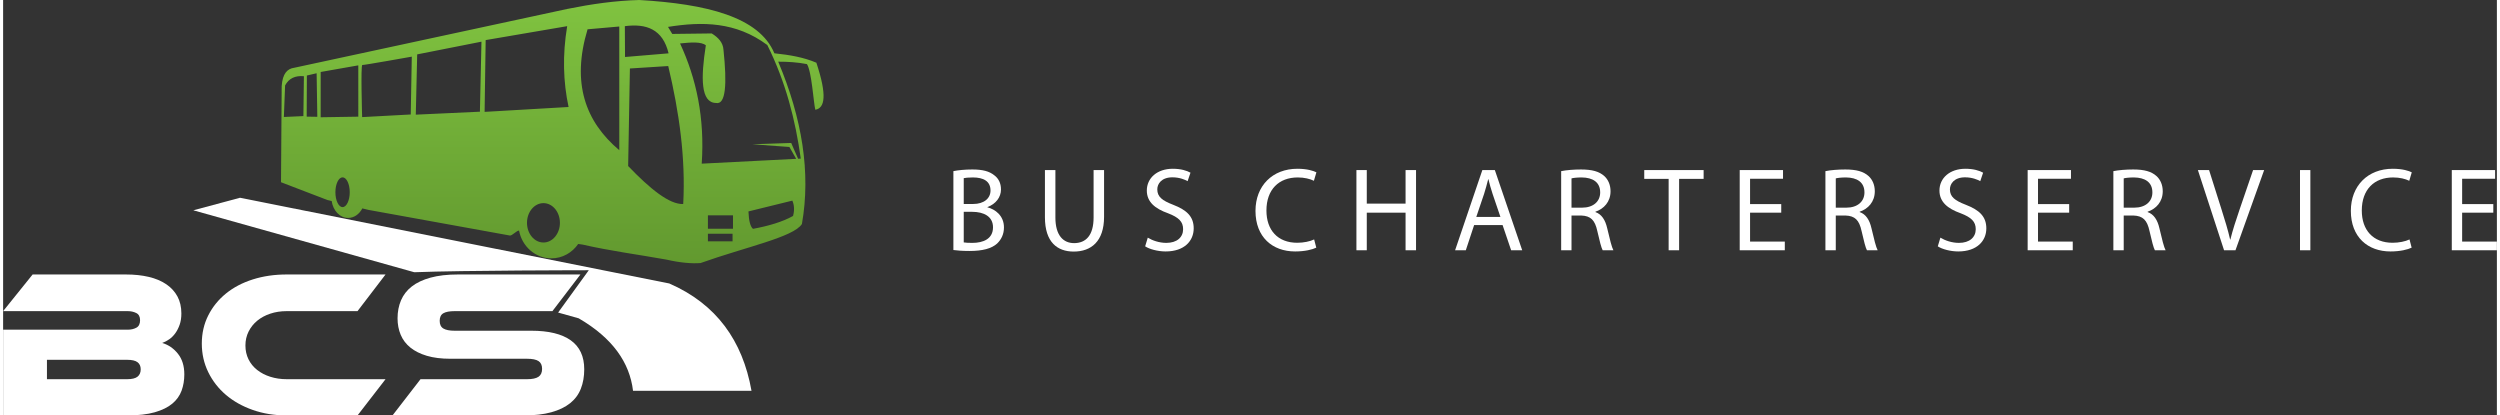 <?xml version="1.0" encoding="utf-8"?>
<svg xmlns="http://www.w3.org/2000/svg" height="56px" style="shape-rendering:geometricPrecision; text-rendering:geometricPrecision; image-rendering:optimizeQuality; fill-rule:evenodd; clip-rule:evenodd" version="1.1" viewBox="0 0 910188 151626" width="337px">
 <rect x="0" y="0" width="910188" height="151626" fill="#333333" stroke="none"/>
 <defs>
  <style type="text/css">
   
    .fil2 {fill:white}
    .fil0 {fill:white;fill-rule:nonzero}
    .fil1 {fill:url(#id0)}
   
  </style>
  <linearGradient gradientUnits="userSpaceOnUse" id="id0" x1="200438" x2="200438" y1="96083.4" y2="0">
   <stop offset="0" style="stop-opacity:1; stop-color:#62992F"/>
   <stop offset="1" style="stop-opacity:1; stop-color:#80C340"/>
  </linearGradient>
 </defs>
 <g id="Layer_x0020_1">
  
  <path class="fil0" d="M346836 91255c1260,174 3257,347 5863,347 4777,0 8077,-869 10118,-2735 1477,-1434 2475,-3344 2475,-5863 0,-4343 -3257,-6644 -6036,-7339l0 -87c3083,-1129 4951,-3604 4951,-6426 0,-2302 -912,-4040 -2432,-5168 -1824,-1477 -4256,-2128 -8034,-2128 -2649,0 -5255,260 -6905,607l0 28792zm3778 -26230c609,-129 1607,-260 3344,-260 3822,0 6427,1347 6427,4777 0,2823 -2344,4907 -6340,4907l-3431 0 0 -9424zm0 12290l3127 0c4126,0 7556,1650 7556,5646 0,4255 -3604,5688 -7512,5688 -1346,0 -2433,-43 -3171,-173l0 -11161z"/>
  <path class="fil0" d="M380246 62072l0 17241c0,9076 4517,12507 10509,12507 6340,0 11074,-3691 11074,-12681l0 -17067 -3822 0 0 17327c0,6471 -2778,9337 -7121,9337 -3909,0 -6818,-2779 -6818,-9337l0 -17327 -3822 0z" id="1"/>
  <path class="fil0" d="M416827 89908c1563,1043 4646,1868 7469,1868 6905,0 10248,-3908 10248,-8425 0,-4299 -2518,-6687 -7469,-8598 -4039,-1563 -5819,-2910 -5819,-5645 0,-1998 1520,-4386 5515,-4386 2649,0 4603,868 5558,1390l1042 -3084c-1302,-738 -3473,-1433 -6470,-1433 -5689,0 -9467,3388 -9467,7947 0,4126 2953,6601 7730,8294 3952,1520 5515,3084 5515,5819 0,2953 -2258,4994 -6123,4994 -2605,0 -5081,-869 -6775,-1910l-954 3169z" id="2"/>
  <path class="fil0" d="M478507 87390c-1521,739 -3865,1216 -6167,1216 -7122,0 -11247,-4604 -11247,-11769 0,-7685 4559,-12072 11421,-12072 2431,0 4472,521 5906,1216l912 -3083c-999,-521 -3301,-1303 -6949,-1303 -9075,0 -15286,6210 -15286,15373 0,9597 6211,14808 14461,14808 3561,0 6340,-694 7730,-1390l-781 -2996z" id="3"/>
  <polygon class="fil0" id="4" points="493938,62072 493938,91342 497716,91342 497716,77620 511873,77620 511873,91342 515695,91342 515695,62072 511873,62072 511873,74319 497716,74319 497716,62072"/>
  <path class="fil0" d="M547280 82136l3127 9206 4039 0 -9988 -29270 -4560 0 -9945 29270 3909 0 3040 -9206 10378 0zm-9597 -2953l2866 -8468c565,-1781 1043,-3562 1477,-5299l87 0c435,1694 869,3431 1520,5342l2866 8425 -8816 0z" id="5"/>
  <path class="fil0" d="M568662 91342l3778 0 0 -12681 3561 0c3431,131 4994,1650 5862,5690 825,3647 1476,6166 1954,6991l3909 0c-609,-1129 -1303,-3952 -2259,-8034 -694,-3040 -2041,-5124 -4298,-5906l0 -130c3082,-1042 5514,-3604 5514,-7469 0,-2259 -825,-4256 -2301,-5559 -1824,-1650 -4430,-2388 -8468,-2388 -2606,0 -5341,216 -7252,607l0 28879zm3778 -26230c608,-173 1911,-347 3734,-347 3996,44 6731,1694 6731,5472 0,3344 -2562,5558 -6600,5558l-3865 0 0 -10683z" id="6"/>
  <polygon class="fil0" id="7" points="607891,91342 611713,91342 611713,65286 620659,65286 620659,62072 598989,62072 598989,65286 607891,65286"/>
  <polygon class="fil0" id="8" points="648988,74493 637610,74493 637610,65243 649639,65243 649639,62072 633832,62072 633832,91342 650290,91342 650290,88172 637610,88172 637610,77620 648988,77620"/>
  <path class="fil0" d="M665114 91342l3778 0 0 -12681 3561 0c3431,131 4994,1650 5863,5690 825,3647 1476,6166 1954,6991l3908 0c-608,-1129 -1303,-3952 -2258,-8034 -695,-3040 -2041,-5124 -4299,-5906l0 -130c3083,-1042 5515,-3604 5515,-7469 0,-2259 -826,-4256 -2302,-5559 -1824,-1650 -4429,-2388 -8468,-2388 -2605,0 -5341,216 -7252,607l0 28879zm3778 -26230c608,-173 1911,-347 3735,-347 3995,44 6731,1694 6731,5472 0,3344 -2563,5558 -6601,5558l-3865 0 0 -10683z" id="9"/>
  <path class="fil0" d="M706124 89908c1563,1043 4647,1868 7469,1868 6905,0 10249,-3908 10249,-8425 0,-4299 -2519,-6687 -7470,-8598 -4038,-1563 -5819,-2910 -5819,-5645 0,-1998 1521,-4386 5515,-4386 2650,0 4604,868 5559,1390l1042 -3084c-1302,-738 -3474,-1433 -6470,-1433 -5689,0 -9467,3388 -9467,7947 0,4126 2953,6601 7730,8294 3952,1520 5515,3084 5515,5819 0,2953 -2258,4994 -6123,4994 -2605,0 -5081,-869 -6775,-1910l-955 3169z" id="10"/>
  <polygon class="fil0" id="11" points="754081,74493 742704,74493 742704,65243 754733,65243 754733,62072 738926,62072 738926,91342 755384,91342 755384,88172 742704,88172 742704,77620 754081,77620"/>
  <path class="fil0" d="M770208 91342l3778 0 0 -12681 3561 0c3431,131 4994,1650 5862,5690 826,3647 1477,6166 1954,6991l3909 0c-608,-1129 -1303,-3952 -2259,-8034 -694,-3040 -2040,-5124 -4298,-5906l0 -130c3083,-1042 5514,-3604 5514,-7469 0,-2259 -825,-4256 -2301,-5559 -1824,-1650 -4430,-2388 -8468,-2388 -2606,0 -5341,216 -7252,607l0 28879zm3778 -26230c608,-173 1911,-347 3734,-347 3996,44 6731,1694 6731,5472 0,3344 -2562,5558 -6600,5558l-3865 0 0 -10683z" id="12"/>
  <path class="fil0" d="M814778 91342l10466 -29270 -4038 0 -4951 14461c-1302,3822 -2518,7513 -3344,10900l-86 0c-782,-3431 -1868,-6991 -3127,-10943l-4560 -14418 -4082 0 9554 29270 4168 0z" id="13"/>
  <polygon class="fil0" id="14" points="838330,62072 838330,91342 842108,91342 842108,62072"/>
  <path class="fil0" d="M878298 87390c-1520,739 -3865,1216 -6167,1216 -7122,0 -11247,-4604 -11247,-11769 0,-7685 4560,-12072 11421,-12072 2432,0 4473,521 5906,1216l912 -3083c-999,-521 -3301,-1303 -6948,-1303 -9076,0 -15286,6210 -15286,15373 0,9597 6210,14808 14461,14808 3561,0 6340,-694 7730,-1390l-782 -2996z" id="15"/>
  <polygon class="fil0" id="16" points="908885,74493 897507,74493 897507,65243 909536,65243 909536,62072 893729,62072 893729,91342 910188,91342 910188,88172 897507,88172 897507,77620 908885,77620"/>
  <path class="fil1" d="M206020 3240c-33255,7163 -66509,14328 -99764,21491 -2512,332 -4272,2107 -4578,6677l-253 35100 16913 6486 1584 381c496,3503 2999,6167 6015,6167 2176,0 4086,-1388 5167,-3478l2304 554 51568 9347c805,101 2528,-1902 3333,-1802l1 1c1073,5771 5946,10129 11797,10129 4035,0 7606,-2073 9786,-5253 535,85 1073,163 1616,230 10174,2332 20347,3646 30521,5469 5300,1215 9412,1499 12508,1273 16437,-5868 33927,-9435 37007,-14243 3306,-18708 85,-38519 -8648,-59262 3535,-3 7042,215 10492,890 1740,2665 2418,14283 3053,16660 3486,-607 4357,-5198 382,-17168 -4654,-2002 -9906,-2874 -15324,-3433 -5533,-13307 -24809,-18024 -49342,-19456 -8713,234 -17425,1479 -26138,3240zm-82126 61488c-1445,0 -2616,2433 -2616,5433 0,3000 1171,5432 2616,5432 1445,0 2617,-2432 2617,-5432 0,-3000 -1172,-5433 -2617,-5433zm73321 9410c-3318,0 -6009,3217 -6009,7185 0,3969 2691,7186 6009,7186 3318,0 6009,-3217 6009,-7186 0,-3968 -2691,-7185 -6009,-7185zm-87431 -46323l-190 14561 -7122 318 445 -11510c1382,-2591 3704,-3660 6867,-3369zm4642 -1081l-3561 826 -64 15007 3879 64 -254 -15897zm15212 15846l-13736 222 0 -16532 13735 -2416 1 18726zm19139 -795l-17741 954c0,0 -573,-19076 63,-19012 637,63 18059,-3052 18059,-3052l-381 21110zm25243 -1017l-23399 1080 508 -22001 23463 -4641 -572 25562zm31856 -31221c-1760,10536 -1461,20324 509,29504l-30648 1780 382 -26198c9919,-1695 19838,-3390 29757,-5086zm19013 127l0 45145c-12402,-10438 -17485,-24534 -11573,-44127l11573 -1018zm2097 11128c5299,-446 10597,-890 15897,-1335 -2098,-8803 -8097,-10953 -15961,-9920l64 11255zm1145 39802c7942,8279 15035,14065 20093,13862 915,-16786 -1467,-33573 -5469,-50359l-13988 890 -636 35607zm62026 -2670c-913,-1960 -2511,-5755 -2511,-5755l-14179 477 13512 985 2477 4330 -34474 1759c1130,-16597 -1919,-31005 -7912,-43873 4019,-434 7780,-676 9412,678 -1880,11970 -1886,20955 3699,21045 3598,762 4062,-6909 2742,-19376 -157,-2673 -1890,-4514 -4295,-6001 -4800,60 -9602,120 -14402,179l-1550 -2568c12487,-1995 24775,-1920 36243,6614 6687,13445 10269,27334 12208,41457l-970 49zm-23923 27387l-8997 0 0 2766 8997 0 0 -2766zm159 -6740l-9156 0 0 4896 9156 0 0 -4896zm21921 238c-3865,2164 -8895,3643 -14625,4706 -978,-841 -1524,-2974 -1654,-6359 5342,-1314 10683,-2627 16024,-3942 696,1622 831,3467 255,5595z"/>
  <path class="fil2" d="M86463 72178c52225,10428 104449,20856 156674,31283 17150,7479 26765,20839 30012,39170l-43238 0c-1241,-10282 -7406,-19222 -19839,-26452l-7502 -2103 11191 -15448c0,0 -46051,39 -63690,733l-80649 -22605 17041 -4578z"/>
  <path class="fil0" d="M58062 125171c2256,667 4166,1974 5729,3923 1564,1948 2346,4460 2346,7536 0,2153 -333,4140 -1000,5960 -666,1820 -1794,3397 -3384,4730 -1588,1332 -3729,2384 -6421,3153 -2691,769 -6062,1153 -10113,1153l-45219 0 0 -31299 45527 0c1179,0 2217,-244 3114,-731 898,-487 1347,-1397 1347,-2730 0,-1282 -462,-2154 -1385,-2614 -923,-462 -1948,-693 -3076,-693l-45527 0 10767 -13381 34068 0c3076,0 5858,295 8344,885 2486,589 4614,1486 6383,2691 1768,1205 3127,2692 4076,4460 948,1769 1422,3833 1422,6191 0,1539 -205,2897 -615,4076 -410,1179 -936,2217 -1576,3115 -641,896 -1385,1640 -2231,2230 -846,590 -1705,1038 -2576,1345zm-42066 6153l0 7075 29300 0c1743,0 3000,-308 3768,-923 770,-615 1154,-1512 1154,-2692 0,-1128 -384,-1986 -1154,-2575 -768,-590 -2025,-885 -3768,-885l-29300 0z"/>
  <path class="fil0" d="M139580 138399l-10229 13227 -25839 0c-4460,0 -8587,-666 -12381,-1999 -3794,-1333 -7062,-3166 -9806,-5499 -2743,-2332 -4895,-5101 -6459,-8305 -1564,-3204 -2346,-6678 -2346,-10420 0,-3744 782,-7166 2346,-10268 1564,-3101 3716,-5767 6459,-7997 2744,-2230 6012,-3948 9806,-5153 3794,-1204 7921,-1807 12381,-1807l36068 0 -10229 13381 -25839 0c-2154,0 -4153,308 -5998,923 -1846,616 -3435,1474 -4769,2577 -1332,1102 -2384,2422 -3152,3960 -769,1538 -1154,3230 -1154,5076 0,1845 372,3524 1115,5036 744,1513 1794,2807 3153,3884 1359,1077 2961,1910 4807,2499 1845,590 3844,885 5998,885l36068 0z" id="1"/>
  <path class="fil0" d="M192797 120711c6306,0 11099,1167 14381,3499 3281,2333 4921,5858 4921,10574 0,2615 -410,4973 -1230,7075 -820,2103 -2127,3871 -3921,5307 -1795,1436 -4089,2538 -6884,3307 -2794,769 -6139,1153 -10036,1153l-47910 0 10228 -13227 38913 0c1897,0 3281,-295 4152,-885 872,-589 1308,-1550 1308,-2883 0,-1333 -436,-2281 -1308,-2845 -871,-564 -2255,-846 -4152,-846l-27992 0c-3333,0 -6204,-360 -8614,-1078 -2409,-717 -4409,-1717 -5998,-2999 -1590,-1281 -2769,-2832 -3538,-4652 -769,-1820 -1154,-3833 -1154,-6037 0,-2410 423,-4601 1269,-6575 846,-1974 2154,-3654 3922,-5038 1769,-1384 4051,-2460 6845,-3229 2794,-770 6140,-1154 10036,-1154l44680 0 -10228 13381 -35682 0c-1846,0 -3218,257 -4115,769 -897,513 -1346,1436 -1346,2769 0,1333 449,2268 1346,2807 897,538 2269,807 4115,807l27992 0z" id="2"/>
 </g>
</svg>